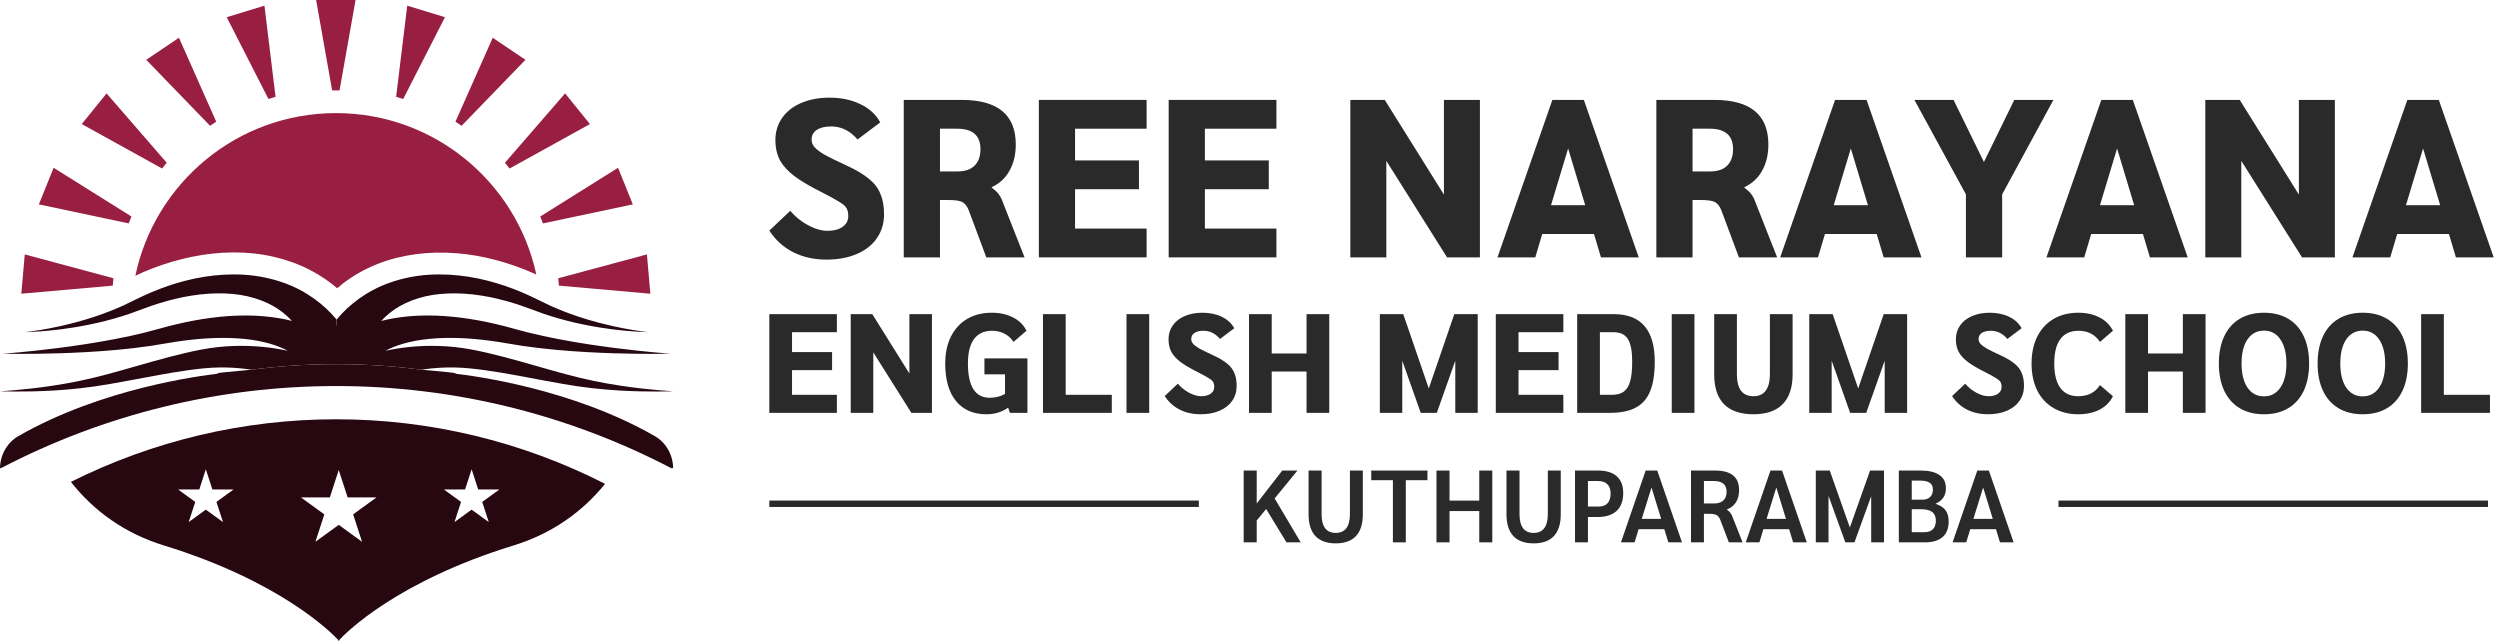 <svg width="390" height="100" viewBox="0 0 390 100" fill="none" xmlns="http://www.w3.org/2000/svg">
<path d="M52.219 14.104H52.563H52.969L55.469 0H52.563H52.219H49.313L51.813 14.104H52.219Z" fill="#991F42"/>
<path d="M62.513 15.322L62.902 15.441L69.415 2.684L66.636 1.835L66.308 1.735L63.529 0.885L61.796 15.103L62.184 15.223L62.513 15.322Z" fill="#991F42"/>
<path d="M71.672 19.398L72.01 19.625L81.969 9.33L79.56 7.705L79.275 7.513L76.865 5.888L71.051 18.978L71.388 19.205L71.672 19.398Z" fill="#991F42"/>
<path d="M42.269 15.322L42.597 15.223L42.986 15.103L41.253 0.885L38.474 1.735L38.145 1.835L35.366 2.684L41.88 15.441L42.269 15.322Z" fill="#991F42"/>
<path d="M87.123 43.812L87.152 44.154L87.188 44.559L101.456 45.82L101.202 42.925L101.173 42.583L100.919 39.688L87.087 43.407L87.123 43.812Z" fill="#991F42"/>
<path d="M52.411 17.644C37.014 17.644 24.16 28.525 21.114 43.016C21.986 42.61 22.866 42.22 23.769 41.875C25.779 41.105 27.848 40.488 29.958 40.059C34.135 39.209 38.486 39.097 42.655 40.05C44.626 40.5 46.547 41.176 48.342 42.107C49.245 42.575 50.117 43.104 50.948 43.69C51.336 43.963 51.715 44.249 52.084 44.546C52.185 44.627 52.286 44.709 52.385 44.792C52.418 44.819 52.451 44.847 52.485 44.875C52.55 44.986 52.616 44.986 52.682 44.875C52.923 44.774 53.18 44.467 53.389 44.304C60.194 39.031 69.286 38.409 77.381 40.57C79.416 41.113 81.404 41.823 83.331 42.669C83.444 42.719 83.554 42.773 83.667 42.823C80.548 28.428 67.74 17.644 52.411 17.644Z" fill="#991F42"/>
<path d="M33.109 19.398L33.394 19.205L33.731 18.978L27.916 5.888L25.507 7.513L25.223 7.705L22.814 9.33L32.772 19.625L33.109 19.398Z" fill="#991F42"/>
<path d="M84.427 34.154L84.555 34.472L84.707 34.849L98.721 31.883L97.632 29.189L97.503 28.87L96.415 26.176L84.274 33.777L84.427 34.154Z" fill="#991F42"/>
<path d="M79.023 25.705L79.239 25.972L79.495 26.288L92.029 19.355L90.2 17.096L89.984 16.829L88.155 14.571L78.768 25.39L79.023 25.705Z" fill="#991F42"/>
<path d="M20.226 34.472L20.355 34.154L20.507 33.777L8.367 26.176L7.278 28.87L7.149 29.189L6.061 31.883L20.074 34.849L20.226 34.472Z" fill="#991F42"/>
<path d="M25.541 25.972L25.758 25.705L26.013 25.39L16.626 14.571L14.797 16.829L14.581 17.096L12.752 19.355L25.286 26.288L25.541 25.972Z" fill="#991F42"/>
<path d="M17.629 44.154L17.659 43.812L17.694 43.407L3.862 39.688L3.609 42.583L3.579 42.925L3.325 45.82L17.594 44.559L17.629 44.154Z" fill="#991F42"/>
<path d="M11.06 75.175C14.636 79.726 19.486 83.224 25.589 85.098C43.694 90.663 51.649 98.637 52.767 99.835V100C52.767 100 52.797 99.97 52.844 99.92C52.887 99.97 52.922 100 52.922 100V99.835C54.029 98.637 61.989 90.663 80.09 85.098C86.06 83.265 90.836 79.881 94.39 75.477C81.424 68.874 67.084 65.406 52.433 65.406C38.002 65.406 23.871 68.766 11.06 75.175ZM34.786 81.446L32.11 79.501L29.434 81.446L30.456 78.3L27.78 76.356H31.088L32.11 73.209L33.133 76.356H36.441L33.765 78.3L34.786 81.446ZM72.553 76.356L73.575 73.209L74.598 76.356H77.906L75.23 78.3L76.252 81.446L73.576 79.501L70.899 81.446L71.922 78.3L69.246 76.356H72.553ZM54.233 77.599H58.731L55.092 80.243L56.482 84.521L52.843 81.877L49.204 84.521L50.594 80.243L46.955 77.599H51.453L52.843 73.321L54.233 77.599Z" fill="#270710"/>
<path d="M81.97 58.816L81.959 58.816C81.966 58.817 81.972 58.818 81.979 58.82L81.97 58.816Z" fill="#270710"/>
<path d="M39.226 57.676C36.083 57.942 33.732 58.219 33.732 58.219L34.207 58.276C31.141 58.612 15.785 60.608 2.845 68.046C1.122 69.037 0.017 70.958 0 73.078V73.087C0 73.087 0.078 73.037 0.23 72.946C0.226 72.963 0.224 72.981 0.219 72.997C16.309 64.617 34.175 60.222 52.433 60.222C70.753 60.222 88.679 64.648 104.812 73.085C104.8 73.039 104.795 72.991 104.782 72.946C104.935 73.037 105.013 73.086 105.013 73.086V73.077C104.996 70.958 103.891 69.036 102.167 68.045C89.227 60.608 73.871 58.611 70.805 58.276L71.281 58.218C71.281 58.218 68.912 57.939 65.751 57.672C61.895 57.167 57.488 56.815 52.625 56.809C47.652 56.803 43.151 57.161 39.226 57.676Z" fill="#270710"/>
<path d="M24.823 58.488L24.811 58.493C24.821 58.491 24.83 58.489 24.84 58.487C24.835 58.487 24.829 58.488 24.823 58.488Z" fill="#270710"/>
<path d="M36.523 53.971C34.853 54.022 33.138 54.208 31.424 54.53C29.741 54.849 28.061 55.257 26.41 55.687C23.1 56.554 19.867 57.545 16.818 58.361C15.301 58.774 13.814 59.13 12.407 59.42C10.993 59.713 9.646 59.949 8.397 60.141C5.898 60.525 3.794 60.735 2.32 60.865C0.844 60.98 0.001 61.046 0.001 61.046C0.001 61.046 0.848 61.058 2.33 61.079C3.813 61.085 5.933 61.069 8.48 60.915C9.752 60.838 11.132 60.726 12.589 60.561C14.053 60.397 15.578 60.177 17.156 59.901C19.63 59.477 22.214 58.96 24.812 58.493L24.824 58.488C24.83 58.488 24.835 58.488 24.841 58.487C25.537 58.362 26.234 58.238 26.93 58.123C28.587 57.851 30.228 57.609 31.841 57.456C33.423 57.307 34.987 57.283 36.489 57.376C37.434 57.432 38.343 57.542 39.227 57.676C43.153 57.161 47.653 56.803 52.627 56.809C57.489 56.815 61.897 57.167 65.753 57.673C66.647 57.537 67.572 57.432 68.528 57.376C70.029 57.283 71.592 57.307 73.175 57.456C74.788 57.609 76.43 57.85 78.086 58.123C79.38 58.337 80.674 58.575 81.962 58.815L81.972 58.816L81.981 58.819C83.976 59.192 85.951 59.573 87.86 59.9C89.438 60.177 90.964 60.396 92.427 60.56C93.884 60.725 95.264 60.837 96.537 60.914C99.083 61.069 101.204 61.085 102.686 61.079C104.168 61.058 105.015 61.046 105.015 61.046C105.015 61.046 104.172 60.98 102.696 60.865C101.222 60.735 99.118 60.524 96.62 60.14C95.37 59.948 94.023 59.712 92.61 59.419C91.202 59.129 89.715 58.773 88.198 58.361C85.149 57.544 81.916 56.554 78.607 55.686C76.956 55.256 75.275 54.848 73.592 54.529C71.878 54.208 70.163 54.021 68.493 53.971C65.46 53.868 62.594 54.186 60.123 54.723C60.906 54.31 61.823 53.92 62.902 53.615C64.083 53.278 65.428 53.013 66.893 52.873C69.82 52.571 73.17 52.711 76.485 53.158C77.316 53.265 78.144 53.4 78.969 53.542C79.877 53.695 80.675 53.832 81.555 53.964C83.333 54.218 85.033 54.423 86.693 54.569C87.521 54.65 88.337 54.714 89.134 54.771C89.93 54.836 90.711 54.877 91.47 54.923C92.987 55.011 94.422 55.068 95.745 55.112C97.068 55.153 98.28 55.176 99.354 55.191C100.428 55.203 101.363 55.206 102.134 55.204C103.674 55.199 104.552 55.176 104.552 55.176C104.552 55.176 103.677 55.115 102.152 54.974C101.39 54.903 100.466 54.811 99.409 54.698C98.351 54.582 97.161 54.444 95.867 54.279C94.575 54.112 93.177 53.92 91.71 53.693C90.978 53.576 90.224 53.464 89.461 53.326C88.696 53.196 87.917 53.059 87.132 52.904C85.558 52.611 83.946 52.251 82.38 51.868C81.594 51.671 80.728 51.432 79.96 51.223C79.115 50.989 78.259 50.761 77.386 50.56C75.646 50.149 73.856 49.811 72.041 49.577C70.229 49.337 68.389 49.208 66.568 49.216C64.748 49.216 62.945 49.377 61.242 49.681C60.636 49.787 60.045 49.918 59.471 50.066C59.681 49.84 59.901 49.615 60.138 49.395C60.982 48.614 62.011 47.878 63.253 47.297C64.491 46.713 65.927 46.26 67.507 46.008C69.088 45.763 70.796 45.705 72.523 45.821C74.252 45.935 75.996 46.221 77.681 46.623C79.367 47.025 80.994 47.542 82.528 48.117C83.343 48.42 84.097 48.699 84.885 48.976C85.701 49.24 86.492 49.505 87.27 49.712C88.04 49.941 88.811 50.118 89.546 50.303C90.293 50.465 91.006 50.635 91.706 50.759C93.094 51.036 94.386 51.218 95.528 51.373C96.675 51.515 97.676 51.616 98.503 51.678C100.157 51.808 101.106 51.812 101.106 51.812C101.106 51.812 100.164 51.724 98.555 51.451C97.751 51.317 96.782 51.129 95.684 50.891C94.591 50.64 93.363 50.351 92.064 49.963C91.408 49.783 90.746 49.557 90.056 49.338C89.378 49.097 88.671 48.864 87.975 48.58C87.261 48.315 86.579 48.006 85.877 47.702C85.174 47.374 84.425 47.008 83.71 46.657C82.198 45.91 80.556 45.202 78.784 44.597C77.013 43.992 75.109 43.491 73.102 43.174C71.098 42.856 68.987 42.727 66.881 42.861C64.777 43 62.696 43.428 60.828 44.09C58.952 44.746 57.324 45.647 55.981 46.616C54.636 47.588 53.552 48.625 52.707 49.626C52.647 49.697 52.594 49.766 52.535 49.837C52.533 49.835 52.531 49.832 52.529 49.83V50.812L52.489 50.736V49.83C52.487 49.832 52.485 49.835 52.483 49.837C52.424 49.766 52.371 49.697 52.311 49.626C51.465 48.625 50.382 47.588 49.037 46.616C47.694 45.647 46.066 44.746 44.19 44.09C42.322 43.428 40.242 43 38.137 42.861C36.031 42.727 33.92 42.856 31.916 43.174C29.909 43.491 28.005 43.992 26.234 44.597C24.461 45.202 22.819 45.91 21.307 46.657C20.592 47.008 19.844 47.374 19.141 47.702C18.439 48.006 17.757 48.315 17.043 48.58C16.346 48.864 15.64 49.097 14.962 49.338C14.272 49.556 13.61 49.783 12.954 49.963C11.655 50.351 10.426 50.64 9.334 50.891C8.236 51.129 7.267 51.317 6.462 51.451C4.854 51.723 3.912 51.812 3.912 51.812C3.912 51.812 4.86 51.807 6.515 51.678C7.342 51.616 8.344 51.515 9.49 51.373C10.632 51.218 11.925 51.036 13.312 50.759C14.012 50.635 14.724 50.465 15.471 50.303C16.207 50.118 16.978 49.941 17.748 49.712C18.526 49.505 19.317 49.24 20.133 48.976C20.92 48.699 21.676 48.42 22.49 48.117C24.024 47.542 25.651 47.025 27.337 46.623C29.021 46.221 30.766 45.935 32.495 45.821C34.222 45.705 35.93 45.763 37.51 46.008C39.091 46.26 40.527 46.713 41.764 47.297C43.008 47.878 44.036 48.614 44.88 49.395C45.117 49.616 45.337 49.84 45.547 50.066C44.973 49.917 44.382 49.787 43.776 49.681C42.073 49.377 40.269 49.216 38.45 49.216C36.628 49.208 34.789 49.337 32.977 49.577C31.162 49.811 29.371 50.149 27.631 50.56C26.759 50.761 25.903 50.989 25.058 51.223C24.29 51.433 23.424 51.671 22.637 51.868C21.073 52.251 19.46 52.61 17.885 52.904C17.101 53.059 16.322 53.196 15.557 53.326C14.794 53.464 14.04 53.576 13.307 53.693C11.841 53.921 10.443 54.112 9.151 54.279C7.857 54.444 6.667 54.582 5.609 54.698C4.552 54.811 3.628 54.903 2.866 54.974C1.341 55.115 0.465 55.176 0.465 55.176C0.465 55.176 1.344 55.199 2.885 55.204C3.655 55.206 4.591 55.203 5.665 55.191C6.739 55.177 7.951 55.153 9.274 55.112C10.597 55.068 12.032 55.011 13.549 54.923C14.308 54.877 15.089 54.836 15.885 54.771C16.683 54.714 17.498 54.651 18.326 54.569C19.986 54.423 21.686 54.218 23.463 53.964C24.344 53.832 25.142 53.695 26.05 53.542C26.875 53.4 27.703 53.265 28.534 53.158C31.849 52.711 35.199 52.571 38.126 52.873C39.591 53.013 40.936 53.278 42.117 53.615C43.196 53.92 44.112 54.31 44.896 54.723C42.422 54.187 39.556 53.869 36.523 53.971Z" fill="#270710"/>
<path d="M382.034 36.499H373.964L372.876 40.149H366.98L375.543 15.585H380.455L389.017 40.149H383.122L382.034 36.499ZM380.666 32.008L377.999 23.165L375.332 32.008H380.666Z" fill="#2A2A2A"/>
<path d="M364.24 15.585V40.149H359.116L349.642 25.095V40.149H344.027V15.585H349.396L358.625 30.358V15.585H364.24Z" fill="#2A2A2A"/>
<path d="M334.298 36.499H326.227L325.139 40.149H319.244L327.806 15.585H332.719L341.281 40.149H335.386L334.298 36.499ZM332.93 32.008L330.263 23.165L327.596 32.008H332.93Z" fill="#2A2A2A"/>
<path d="M306.685 30.323L298.649 15.585H304.755L309.492 25.27L314.23 15.585H320.335L312.335 30.323V40.149H306.685V30.323Z" fill="#2A2A2A"/>
<path d="M292.764 36.499H284.693L283.605 40.149H277.71L286.272 15.585H291.185L299.747 40.149H293.852L292.764 36.499ZM291.395 32.008L288.728 23.165L286.062 32.008H291.395Z" fill="#2A2A2A"/>
<path d="M258.391 15.585H267.409C273.047 15.585 275.866 17.901 275.866 22.533C275.866 24.124 275.538 25.492 274.883 26.639C274.252 27.785 273.328 28.639 272.111 29.2V29.271C272.532 29.575 272.86 29.867 273.094 30.148C273.328 30.429 273.515 30.733 273.655 31.06L277.234 40.149H271.269L268.532 32.815C268.275 32.16 267.935 31.727 267.514 31.516C267.117 31.306 266.391 31.201 265.339 31.201H264.04V40.149H258.391V15.585ZM266.777 26.744C267.924 26.744 268.801 26.452 269.409 25.867C270.041 25.259 270.357 24.393 270.357 23.27C270.357 21.141 269.14 20.077 266.707 20.077H264.04V26.744H266.777Z" fill="#2A2A2A"/>
<path d="M248.661 36.499H240.59L239.503 40.149H233.607L242.17 15.585H247.082L255.644 40.149H249.749L248.661 36.499ZM247.293 32.008L244.626 23.165L241.959 32.008H247.293Z" fill="#2A2A2A"/>
<path d="M230.866 15.585V40.149H225.742L216.268 25.095V40.149H210.653V15.585H216.022L225.251 30.358V15.585H230.866Z" fill="#2A2A2A"/>
<path d="M182.313 15.585H199.122V20.077H187.963V25.025H197.929V29.516H187.963V35.657H199.122V40.149H182.313V15.585Z" fill="#2A2A2A"/>
<path d="M162.061 15.585H178.869V20.077H167.71V25.025H177.676V29.516H167.71V35.657H178.869V40.149H162.061V15.585Z" fill="#2A2A2A"/>
<path d="M140.985 15.585H150.004C155.642 15.585 158.461 17.901 158.461 22.533C158.461 24.124 158.133 25.492 157.478 26.639C156.846 27.785 155.922 28.639 154.706 29.2V29.271C155.127 29.575 155.454 29.867 155.688 30.148C155.922 30.429 156.109 30.733 156.25 31.06L159.829 40.149H153.864L151.127 32.815C150.869 32.16 150.53 31.727 150.109 31.516C149.711 31.306 148.986 31.201 147.933 31.201H146.635V40.149H140.985V15.585ZM149.372 26.744C150.518 26.744 151.396 26.452 152.004 25.867C152.635 25.259 152.951 24.393 152.951 23.27C152.951 21.141 151.735 20.077 149.302 20.077H146.635V26.744H149.372Z" fill="#2A2A2A"/>
<path d="M128.928 40.499C127.009 40.499 125.278 40.114 123.734 39.342C122.214 38.569 120.974 37.447 120.015 35.973L123.278 32.885C124.05 33.797 124.974 34.546 126.05 35.131C127.15 35.715 128.167 36.008 129.103 36.008C130.086 36.008 130.869 35.797 131.454 35.376C132.039 34.955 132.331 34.405 132.331 33.727C132.331 33.189 132.238 32.768 132.051 32.464C131.887 32.16 131.524 31.844 130.963 31.516C130.425 31.165 129.489 30.651 128.156 29.972C126.378 29.083 124.986 28.265 123.98 27.516C122.974 26.767 122.214 25.948 121.699 25.059C121.208 24.147 120.962 23.071 120.962 21.831C120.962 20.544 121.313 19.398 122.015 18.392C122.717 17.386 123.699 16.614 124.962 16.076C126.249 15.515 127.723 15.234 129.384 15.234C131.232 15.234 132.846 15.573 134.226 16.252C135.63 16.93 136.659 17.878 137.314 19.094L133.77 21.761C132.624 20.404 131.255 19.726 129.665 19.726C128.682 19.726 127.922 19.913 127.384 20.287C126.869 20.638 126.612 21.141 126.612 21.796C126.612 22.217 126.764 22.603 127.068 22.954C127.372 23.305 127.898 23.703 128.647 24.147C129.419 24.568 130.565 25.13 132.086 25.831C133.56 26.51 134.718 27.2 135.56 27.902C136.402 28.58 136.999 29.364 137.349 30.253C137.724 31.119 137.911 32.171 137.911 33.411C137.911 34.838 137.537 36.09 136.788 37.166C136.063 38.219 135.022 39.037 133.665 39.622C132.308 40.207 130.729 40.499 128.928 40.499Z" fill="#2A2A2A"/>
<path d="M377.698 49.006H381.24V61.59H388.434V64.406H377.698V49.006Z" fill="#2A2A2A"/>
<path d="M368.586 64.626C367.119 64.626 365.858 64.31 364.802 63.68C363.746 63.049 362.939 62.14 362.382 60.952C361.825 59.764 361.546 58.348 361.546 56.706C361.546 55.063 361.825 53.648 362.382 52.46C362.939 51.272 363.746 50.362 364.802 49.732C365.858 49.101 367.119 48.786 368.586 48.786C370.053 48.786 371.314 49.101 372.37 49.732C373.426 50.362 374.233 51.272 374.79 52.46C375.347 53.648 375.626 55.063 375.626 56.706C375.626 58.348 375.347 59.764 374.79 60.952C374.233 62.14 373.426 63.049 372.37 63.68C371.314 64.31 370.053 64.626 368.586 64.626ZM368.586 61.832C369.671 61.832 370.522 61.377 371.138 60.468C371.769 59.558 372.084 58.304 372.084 56.706C372.084 55.107 371.769 53.853 371.138 52.944C370.522 52.034 369.671 51.58 368.586 51.58C367.501 51.58 366.643 52.034 366.012 52.944C365.396 53.853 365.088 55.107 365.088 56.706C365.088 58.304 365.396 59.558 366.012 60.468C366.643 61.377 367.501 61.832 368.586 61.832Z" fill="#2A2A2A"/>
<path d="M353.182 64.626C351.715 64.626 350.454 64.31 349.398 63.68C348.342 63.049 347.535 62.14 346.978 60.952C346.42 59.764 346.142 58.348 346.142 56.706C346.142 55.063 346.42 53.648 346.978 52.46C347.535 51.272 348.342 50.362 349.398 49.732C350.454 49.101 351.715 48.786 353.182 48.786C354.648 48.786 355.91 49.101 356.966 49.732C358.022 50.362 358.828 51.272 359.386 52.46C359.943 53.648 360.222 55.063 360.222 56.706C360.222 58.348 359.943 59.764 359.386 60.952C358.828 62.14 358.022 63.049 356.966 63.68C355.91 64.31 354.648 64.626 353.182 64.626ZM353.182 61.832C354.267 61.832 355.118 61.377 355.734 60.468C356.364 59.558 356.68 58.304 356.68 56.706C356.68 55.107 356.364 53.853 355.734 52.944C355.118 52.034 354.267 51.58 353.182 51.58C352.096 51.58 351.238 52.034 350.608 52.944C349.992 53.853 349.684 55.107 349.684 56.706C349.684 58.304 349.992 59.558 350.608 60.468C351.238 61.377 352.096 61.832 353.182 61.832Z" fill="#2A2A2A"/>
<path d="M331.55 49.006H335.092V55.144H340.526V49.006H344.068V64.406H340.526V57.96H335.092V64.406H331.55V49.006Z" fill="#2A2A2A"/>
<path d="M324.205 64.626C322.738 64.626 321.455 64.303 320.355 63.658C319.255 63.012 318.404 62.096 317.803 60.908C317.216 59.705 316.923 58.304 316.923 56.706C316.923 55.107 317.216 53.714 317.803 52.526C318.404 51.323 319.255 50.399 320.355 49.754C321.455 49.108 322.738 48.786 324.205 48.786C325.496 48.786 326.61 49.035 327.549 49.534C328.488 50.018 329.177 50.707 329.617 51.602L327.593 53.34C326.83 52.181 325.716 51.602 324.249 51.602C323.002 51.602 322.056 52.034 321.411 52.9C320.78 53.75 320.465 55.019 320.465 56.706C320.465 58.378 320.78 59.646 321.411 60.512C322.042 61.377 322.966 61.81 324.183 61.81C325.723 61.81 326.86 61.23 327.593 60.072L329.617 61.81C329.177 62.704 328.488 63.401 327.549 63.9C326.61 64.384 325.496 64.626 324.205 64.626Z" fill="#2A2A2A"/>
<path d="M310.111 64.626C308.909 64.626 307.823 64.384 306.855 63.9C305.902 63.416 305.125 62.712 304.523 61.788L306.569 59.852C307.053 60.424 307.633 60.893 308.307 61.26C308.997 61.626 309.635 61.81 310.221 61.81C310.837 61.81 311.329 61.678 311.695 61.414C312.062 61.15 312.245 60.805 312.245 60.38C312.245 60.042 312.187 59.778 312.069 59.588C311.967 59.397 311.739 59.199 311.387 58.994C311.05 58.774 310.463 58.451 309.627 58.026C308.513 57.468 307.64 56.955 307.009 56.486C306.379 56.016 305.902 55.503 305.579 54.946C305.271 54.374 305.117 53.699 305.117 52.922C305.117 52.115 305.337 51.396 305.777 50.766C306.217 50.135 306.833 49.651 307.625 49.314C308.432 48.962 309.356 48.786 310.397 48.786C311.556 48.786 312.568 48.998 313.433 49.424C314.313 49.849 314.959 50.443 315.369 51.206L313.147 52.878C312.429 52.027 311.571 51.602 310.573 51.602C309.957 51.602 309.481 51.719 309.143 51.954C308.821 52.174 308.659 52.489 308.659 52.9C308.659 53.164 308.755 53.406 308.945 53.626C309.136 53.846 309.466 54.095 309.935 54.374C310.419 54.638 311.138 54.99 312.091 55.43C313.015 55.855 313.741 56.288 314.269 56.728C314.797 57.153 315.171 57.644 315.391 58.202C315.626 58.744 315.743 59.404 315.743 60.182C315.743 61.076 315.509 61.861 315.039 62.536C314.585 63.196 313.932 63.709 313.081 64.076C312.231 64.442 311.241 64.626 310.111 64.626Z" fill="#2A2A2A"/>
<path d="M297.511 49.006V64.406H294.013V56.266L291.131 64.406H288.623L285.741 56.266V64.406H282.243V49.006H285.895L289.877 60.6L293.859 49.006H297.511Z" fill="#2A2A2A"/>
<path d="M273.53 64.626C271.521 64.626 269.995 64.105 268.954 63.064C267.927 62.008 267.414 60.46 267.414 58.422V49.006H270.956V58.378C270.956 59.507 271.169 60.365 271.594 60.952C272.034 61.524 272.679 61.81 273.53 61.81C274.381 61.81 275.019 61.524 275.444 60.952C275.884 60.365 276.104 59.507 276.104 58.378V49.006H279.646V58.422C279.646 60.46 279.125 62.008 278.084 63.064C277.057 64.105 275.539 64.626 273.53 64.626Z" fill="#2A2A2A"/>
<path d="M260.791 49.006H264.333V64.406H260.791V49.006Z" fill="#2A2A2A"/>
<path d="M246.042 49.006H251.74C256.008 49.006 258.142 51.477 258.142 56.42C258.142 58.341 257.9 59.881 257.416 61.04C256.947 62.198 256.199 63.049 255.172 63.592C254.16 64.134 252.818 64.406 251.146 64.406H246.042V49.006ZM251.476 61.59C252.253 61.59 252.869 61.421 253.324 61.084C253.779 60.746 254.109 60.204 254.314 59.456C254.519 58.708 254.622 57.696 254.622 56.42C254.622 54.762 254.395 53.582 253.94 52.878C253.5 52.174 252.745 51.822 251.674 51.822H249.584V61.59H251.476Z" fill="#2A2A2A"/>
<path d="M233.345 49.006H243.883V51.822H236.887V54.924H243.135V57.74H236.887V61.59H243.883V64.406H233.345V49.006Z" fill="#2A2A2A"/>
<path d="M230.523 49.006V64.406H227.025V56.266L224.143 64.406H221.635L218.753 56.266V64.406H215.255V49.006H218.907L222.889 60.6L226.871 49.006H230.523Z" fill="#2A2A2A"/>
<path d="M194.845 49.006H198.387V55.144H203.821V49.006H207.363V64.406H203.821V57.96H198.387V64.406H194.845V49.006Z" fill="#2A2A2A"/>
<path d="M187.285 64.626C186.083 64.626 184.997 64.384 184.029 63.9C183.076 63.416 182.299 62.712 181.697 61.788L183.743 59.852C184.227 60.424 184.807 60.893 185.481 61.26C186.171 61.626 186.809 61.81 187.395 61.81C188.011 61.81 188.503 61.678 188.869 61.414C189.236 61.15 189.419 60.805 189.419 60.38C189.419 60.042 189.361 59.778 189.243 59.588C189.141 59.397 188.913 59.199 188.561 58.994C188.224 58.774 187.637 58.451 186.801 58.026C185.687 57.468 184.814 56.955 184.183 56.486C183.553 56.016 183.076 55.503 182.753 54.946C182.445 54.374 182.291 53.699 182.291 52.922C182.291 52.115 182.511 51.396 182.951 50.766C183.391 50.135 184.007 49.651 184.799 49.314C185.606 48.962 186.53 48.786 187.571 48.786C188.73 48.786 189.742 48.998 190.607 49.424C191.487 49.849 192.133 50.443 192.543 51.206L190.321 52.878C189.603 52.027 188.745 51.602 187.747 51.602C187.131 51.602 186.655 51.719 186.317 51.954C185.995 52.174 185.833 52.489 185.833 52.9C185.833 53.164 185.929 53.406 186.119 53.626C186.31 53.846 186.64 54.095 187.109 54.374C187.593 54.638 188.312 54.99 189.265 55.43C190.189 55.855 190.915 56.288 191.443 56.728C191.971 57.153 192.345 57.644 192.565 58.202C192.8 58.744 192.917 59.404 192.917 60.182C192.917 61.076 192.683 61.861 192.213 62.536C191.759 63.196 191.106 63.709 190.255 64.076C189.405 64.442 188.415 64.626 187.285 64.626Z" fill="#2A2A2A"/>
<path d="M175.734 49.006H179.276V64.406H175.734V49.006Z" fill="#2A2A2A"/>
<path d="M162.704 49.006H166.246V61.59H173.44V64.406H162.704V49.006Z" fill="#2A2A2A"/>
<path d="M160.28 55.914V64.406H157.552L157.266 63.592C156.298 64.281 155.176 64.626 153.9 64.626C151.847 64.626 150.255 63.936 149.126 62.558C148.011 61.179 147.454 59.228 147.454 56.706C147.454 55.107 147.747 53.714 148.334 52.526C148.935 51.323 149.779 50.399 150.864 49.754C151.964 49.108 153.247 48.786 154.714 48.786C156.005 48.786 157.119 49.035 158.058 49.534C159.011 50.018 159.701 50.707 160.126 51.602L158.102 53.34C157.75 52.782 157.288 52.357 156.716 52.064C156.144 51.756 155.491 51.602 154.758 51.602C153.526 51.602 152.587 52.034 151.942 52.9C151.311 53.765 150.996 55.034 150.996 56.706C150.996 60.27 152.133 62.052 154.406 62.052C155.271 62.052 156.063 61.854 156.782 61.458V58.4H153.57V55.914H160.28Z" fill="#2A2A2A"/>
<path d="M145.384 49.006V64.406H142.172L136.232 54.968V64.406H132.712V49.006H136.078L141.864 58.268V49.006H145.384Z" fill="#2A2A2A"/>
<path d="M120.015 49.006H130.553V51.822H123.557V54.924H129.805V57.74H123.557V61.59H130.553V64.406H120.015V49.006Z" fill="#2A2A2A"/>
<line x1="120.015" y1="78.586" x2="187.015" y2="78.586" stroke="#2A2A2A"/>
<path d="M311.371 82.558H307.355L306.731 84.606H304.603L308.459 73.406H310.267L314.123 84.606H311.995L311.371 82.558ZM310.875 80.942L309.371 76.046L307.851 80.942H310.875Z" fill="#2A2A2A"/>
<path d="M296.218 73.406H299.626C300.916 73.406 301.892 73.64 302.554 74.11C303.226 74.568 303.562 75.251 303.562 76.158C303.562 76.723 303.434 77.203 303.178 77.598C302.922 77.982 302.522 78.307 301.978 78.574V78.606C302.682 78.84 303.194 79.176 303.514 79.614C303.834 80.051 303.994 80.627 303.994 81.342C303.994 82.408 303.679 83.219 303.05 83.774C302.42 84.328 301.503 84.606 300.298 84.606H296.218V73.406ZM299.882 77.95C300.404 77.95 300.81 77.811 301.098 77.534C301.386 77.256 301.53 76.867 301.53 76.366C301.53 75.896 301.37 75.55 301.05 75.326C300.73 75.091 300.234 74.974 299.562 74.974H298.234V77.95H299.882ZM300.202 83.022C300.778 83.022 301.22 82.867 301.53 82.558C301.839 82.248 301.994 81.806 301.994 81.23C301.994 80.611 301.802 80.158 301.418 79.87C301.044 79.582 300.447 79.438 299.626 79.438H298.234V83.022H300.202Z" fill="#2A2A2A"/>
<path d="M293.905 73.406V84.606H291.905V77.406L289.297 84.606H287.873L285.249 77.358V84.606H283.265V73.406H285.441L288.577 82.286L291.729 73.406H293.905Z" fill="#2A2A2A"/>
<path d="M279.105 82.558H275.089L274.465 84.606H272.337L276.193 73.406H278.001L281.857 84.606H279.729L279.105 82.558ZM278.609 80.942L277.105 76.046L275.585 80.942H278.609Z" fill="#2A2A2A"/>
<path d="M263.796 73.406H267.572C268.82 73.406 269.753 73.662 270.372 74.174C270.991 74.675 271.3 75.443 271.3 76.478C271.3 77.214 271.135 77.843 270.804 78.366C270.473 78.888 270.004 79.256 269.396 79.47V79.502C269.599 79.64 269.759 79.784 269.876 79.934C270.004 80.083 270.111 80.254 270.196 80.446L271.844 84.606H269.7L268.372 81.118C268.223 80.744 268.036 80.494 267.812 80.366C267.588 80.227 267.22 80.158 266.708 80.158H265.812V84.606H263.796V73.406ZM267.38 78.542C268.02 78.542 268.505 78.387 268.836 78.078C269.177 77.768 269.348 77.31 269.348 76.702C269.348 75.592 268.681 75.038 267.348 75.038H265.812V78.542H267.38Z" fill="#2A2A2A"/>
<path d="M259.636 82.558H255.62L254.996 84.606H252.868L256.724 73.406H258.532L262.388 84.606H260.26L259.636 82.558ZM259.14 80.942L257.636 76.046L256.116 80.942H259.14Z" fill="#2A2A2A"/>
<path d="M245.702 73.406H249.286C250.577 73.406 251.553 73.704 252.214 74.302C252.886 74.888 253.222 75.758 253.222 76.91C253.222 78.136 252.875 79.07 252.182 79.71C251.499 80.339 250.507 80.654 249.206 80.654H247.718V84.606H245.702V73.406ZM249.382 79.022C249.99 79.022 250.454 78.851 250.774 78.51C251.094 78.158 251.254 77.651 251.254 76.99C251.254 76.35 251.083 75.864 250.742 75.534C250.411 75.203 249.921 75.038 249.27 75.038H247.718V79.022H249.382Z" fill="#2A2A2A"/>
<path d="M239.253 84.766C237.855 84.766 236.799 84.387 236.085 83.63C235.37 82.862 235.013 81.731 235.013 80.238V73.406H237.045V80.206C237.045 82.158 237.781 83.134 239.253 83.134C239.978 83.134 240.527 82.888 240.901 82.398C241.274 81.907 241.461 81.176 241.461 80.206V73.406H243.477V80.238C243.477 81.731 243.119 82.862 242.405 83.63C241.69 84.387 240.639 84.766 239.253 84.766Z" fill="#2A2A2A"/>
<path d="M224.093 73.406H226.125V78.094H230.765V73.406H232.797V84.606H230.765V79.726H226.125V84.606H224.093V73.406Z" fill="#2A2A2A"/>
<path d="M217.291 74.91H213.915V73.406H222.683V74.91H219.307V84.606H217.291V74.91Z" fill="#2A2A2A"/>
<path d="M208.378 84.766C206.98 84.766 205.924 84.387 205.21 83.63C204.495 82.862 204.138 81.731 204.138 80.238V73.406H206.17V80.206C206.17 82.158 206.906 83.134 208.378 83.134C209.103 83.134 209.652 82.888 210.026 82.398C210.399 81.907 210.586 81.176 210.586 80.206V73.406H212.602V80.238C212.602 81.731 212.244 82.862 211.53 83.63C210.815 84.387 209.764 84.766 208.378 84.766Z" fill="#2A2A2A"/>
<path d="M200.687 84.606L197.519 79.406L196.047 81.198V84.606H194.015V73.406H196.047V78.542L200.031 73.406H202.399L198.847 77.758L202.911 84.606H200.687Z" fill="#2A2A2A"/>
<line x1="321.123" y1="78.586" x2="388.123" y2="78.586" stroke="#2A2A2A"/>
</svg>
